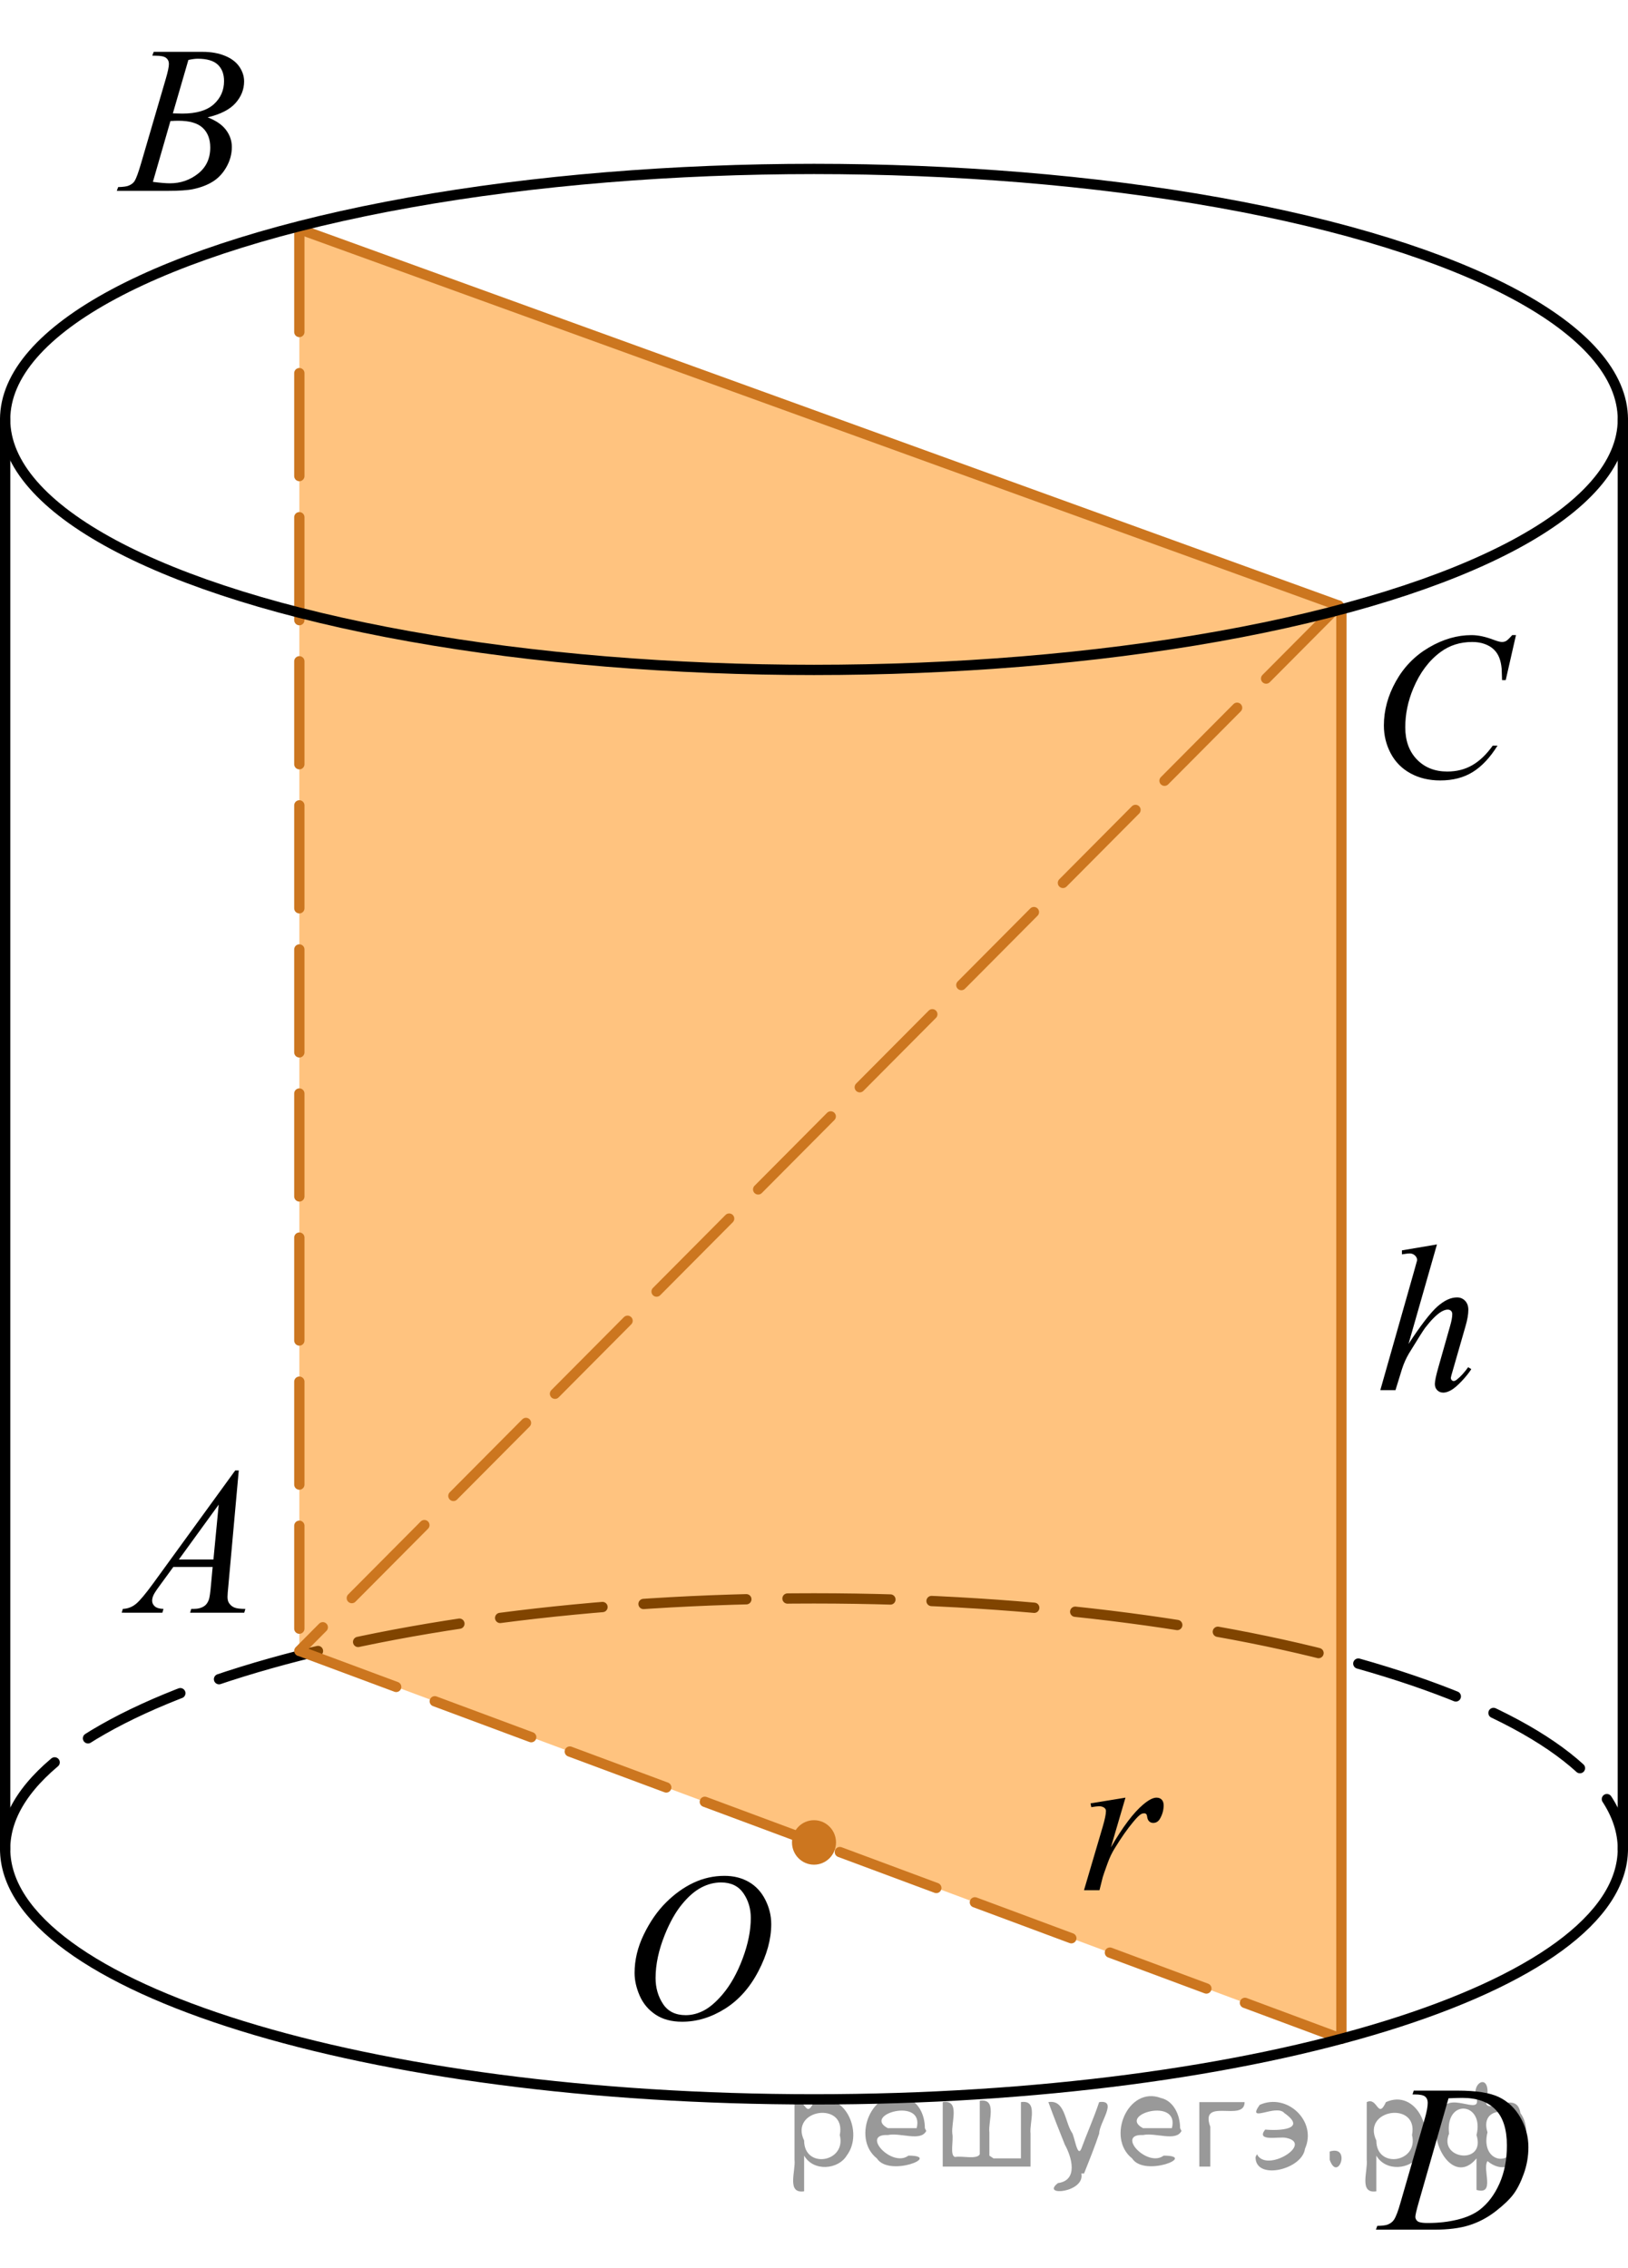 <?xml version="1.0" encoding="utf-8"?>
<!-- Generator: Adobe Illustrator 27.2.0, SVG Export Plug-In . SVG Version: 6.00 Build 0)  -->
<svg version="1.1" id="Слой_1" xmlns="http://www.w3.org/2000/svg" xmlns:xlink="http://www.w3.org/1999/xlink" x="0px" y="0px"
	 width="118.64px" height="165.283px" viewBox="0 0 118.64 165.283" enable-background="new 0 0 118.64 165.283"
	 xml:space="preserve">
<path fill="none" stroke="#000000" stroke-width="0.75" stroke-linecap="round" stroke-linejoin="round" stroke-miterlimit="10" stroke-dasharray="7.5,3" d="
	M0.375,134.743c0-10.082,26.391-18.255,58.945-18.255s58.945,8.173,58.945,18.255"/>
<path opacity="0.5" fill="#FF8800" enable-background="new    " d="M21.814,120.313c0-34.539,0-69.078,0-103.618
	c25.247,9.147,50.495,18.293,75.742,27.44c0.066,34.816,0.132,69.633,0.198,104.449
	C72.441,139.16,47.128,129.736,21.814,120.313z"/>
<line fill="none" stroke="#000000" stroke-width="0.75" stroke-linecap="round" stroke-linejoin="round" stroke-miterlimit="10" x1="118.265" y1="30.568" x2="118.265" y2="134.743"/>
<line fill="none" stroke="#000000" stroke-width="0.75" stroke-linecap="round" stroke-linejoin="round" stroke-miterlimit="10" x1="0.375" y1="30.568" x2="0.375" y2="134.743"/>
<line fill="none" stroke="#CC761F" stroke-width="0.75" stroke-linecap="round" stroke-linejoin="round" stroke-miterlimit="10" x1="21.814" y1="16.695" x2="97.556" y2="44.135"/>
<line fill="none" stroke="#CC761F" stroke-width="0.75" stroke-linecap="round" stroke-linejoin="round" stroke-miterlimit="10" x1="97.754" y1="44.313" x2="97.754" y2="148.584"/>
<line fill="none" stroke="#CC761F" stroke-width="0.75" stroke-linecap="round" stroke-linejoin="round" stroke-miterlimit="10" stroke-dasharray="7.5,3" x1="21.814" y1="16.695" x2="21.814" y2="120.313"/>
<line fill="none" stroke="#CC761F" stroke-width="0.75" stroke-linecap="round" stroke-linejoin="round" stroke-miterlimit="10" stroke-dasharray="7.5,3" x1="97.754" y1="148.584" x2="21.814" y2="120.313"/>
<line fill="none" stroke="#CC761F" stroke-width="0.75" stroke-linecap="round" stroke-linejoin="round" stroke-miterlimit="10" stroke-dasharray="7.5,3" x1="97.556" y1="44.135" x2="21.814" y2="120.313"/>
<ellipse fill="#CC761F" cx="59.32" cy="134.275" rx="1.604" ry="1.621"/>
<g>
	<g>
		<g>
			<g>
				<g>
					<g>
						<g>
							<g>
								<g>
									<g>
										<g>
											<g>
												<g>
													<g>
														<g>
															<g>
																<defs>
																	<rect id="SVGID_1_" x="5.896" y="103.618" width="15.125" height="16.694"/>
																</defs>
																<clipPath id="SVGID_00000095296197858138466640000004993105016518901896_">
																	<use xlink:href="#SVGID_1_"  overflow="visible"/>
																</clipPath>
																<g clip-path="url(#SVGID_00000095296197858138466640000004993105016518901896_)">
																	<g enable-background="new    ">
																		<path d="M17.4,107.166l-0.761,8.431c-0.04,0.394-0.059,0.652-0.059,0.777
																			c0,0.199,0.037,0.351,0.111,0.456c0.093,0.144,0.22,0.251,0.38,0.321
																			c0.16,0.069,0.429,0.104,0.809,0.104l-0.081,0.276h-3.944l0.082-0.276h0.17
																			c0.32,0,0.581-0.07,0.783-0.209c0.143-0.095,0.253-0.252,0.333-0.472
																			c0.054-0.154,0.105-0.518,0.155-1.091l0.118-1.285h-2.866l-1.019,1.397
																			c-0.231,0.314-0.377,0.539-0.435,0.676c-0.059,0.138-0.089,0.266-0.089,0.386
																			c0,0.159,0.064,0.296,0.192,0.41c0.128,0.115,0.34,0.178,0.635,0.188l-0.081,0.276H8.869
																			l0.082-0.276c0.364-0.015,0.685-0.139,0.964-0.37c0.278-0.231,0.693-0.727,1.244-1.483
																			l5.982-8.236L17.4,107.166L17.4,107.166z M15.938,109.655l-2.903,3.999h2.519L15.938,109.655z"/>
																	</g>
																</g>
															</g>
														</g>
													</g>
												</g>
											</g>
										</g>
									</g>
								</g>
							</g>
						</g>
					</g>
				</g>
			</g>
		</g>
	</g>
</g>
<g>
	<g>
		<g>
			<g>
				<g>
					<g>
						<g>
							<g>
								<g>
									<g>
										<g>
											<g>
												<g>
													<g>
														<g>
															<g>
																<g>
																	<defs>
																		
																			<rect id="SVGID_00000058567960890632514070000004574350013526521752_" x="5.896" width="15.124" height="16.695"/>
																	</defs>
																	<clipPath id="SVGID_00000026131171854240158020000008405648401829439403_">
																		<use xlink:href="#SVGID_00000058567960890632514070000004574350013526521752_"  overflow="visible"/>
																	</clipPath>
																	<g clip-path="url(#SVGID_00000026131171854240158020000008405648401829439403_)">
																		<g enable-background="new    ">
																			<path d="M11.098,4.055l0.103-0.277h3.575c0.601,0,1.136,0.095,1.606,0.284s0.822,0.454,1.056,0.793
																				s0.351,0.697,0.351,1.076c0,0.583-0.208,1.109-0.624,1.58s-1.094,0.818-2.034,1.042
																				c0.606,0.231,1.051,0.534,1.336,0.912c0.286,0.379,0.428,0.795,0.428,1.248
																				c0,0.504-0.128,0.984-0.384,1.442c-0.256,0.459-0.585,0.815-0.986,1.069
																				c-0.401,0.254-0.885,0.44-1.451,0.56c-0.404,0.085-1.034,0.127-1.891,0.127H8.513l0.096-0.276
																				c0.384-0.01,0.645-0.048,0.783-0.112c0.197-0.085,0.337-0.196,0.421-0.336
																				c0.118-0.19,0.276-0.623,0.473-1.301l1.794-6.136c0.153-0.519,0.229-0.882,0.229-1.091
																				c0-0.185-0.068-0.33-0.203-0.438s-0.393-0.161-0.771-0.161
																				C11.25,4.062,11.172,4.06,11.098,4.055z M11.142,13.255c0.532,0.069,0.948,0.104,1.248,0.104
																				c0.768,0,1.449-0.234,2.042-0.703c0.593-0.468,0.89-1.103,0.89-1.905
																				c0-0.613-0.184-1.092-0.55-1.435S13.813,8.8,12.996,8.8c-0.158,0-0.35,0.008-0.576,0.022
																				L11.142,13.255z M12.597,8.262c0.32,0.01,0.551,0.016,0.694,0.016
																				c1.024,0,1.786-0.227,2.286-0.677c0.499-0.451,0.75-1.015,0.75-1.692
																				c0-0.514-0.153-0.913-0.458-1.2c-0.305-0.286-0.792-0.43-1.462-0.43
																				c-0.177,0-0.403,0.03-0.679,0.09L12.597,8.262z"/>
																		</g>
																	</g>
																</g>
															</g>
														</g>
													</g>
												</g>
											</g>
										</g>
									</g>
								</g>
							</g>
						</g>
					</g>
				</g>
			</g>
		</g>
	</g>
</g>
<g>
	<g>
		<g>
			<g>
				<g>
					<g>
						<g>
							<g>
								<g>
									<g>
										<g>
											<g>
												<g>
													<g>
														<g>
															<g>
																<g>
																	<defs>
																		
																			<rect id="SVGID_00000113341341158301460890000014583067408910987406_" x="97.754" y="42.73" width="16.51" height="18.079"/>
																	</defs>
																	<clipPath id="SVGID_00000173144099381713419260000002757287706838692781_">
																		<use xlink:href="#SVGID_00000113341341158301460890000014583067408910987406_"  overflow="visible"/>
																	</clipPath>
																	<g clip-path="url(#SVGID_00000173144099381713419260000002757287706838692781_)">
																		<g enable-background="new    ">
																			<path d="M110.476,46.286l-0.747,3.279h-0.266l-0.03-0.822c-0.025-0.299-0.081-0.565-0.17-0.799
																				s-0.222-0.438-0.399-0.608c-0.177-0.172-0.401-0.307-0.672-0.403
																				c-0.271-0.098-0.571-0.146-0.901-0.146c-0.882,0-1.653,0.244-2.312,0.732
																				c-0.842,0.622-1.502,1.501-1.98,2.637c-0.394,0.935-0.591,1.885-0.591,2.846
																				c0,0.981,0.283,1.764,0.85,2.349s1.303,0.878,2.209,0.878c0.685,0,1.294-0.154,1.829-0.464
																				c0.535-0.309,1.031-0.784,1.489-1.426h0.348c-0.542,0.871-1.143,1.512-1.803,1.923
																				c-0.66,0.411-1.451,0.616-2.372,0.616c-0.817,0-1.542-0.173-2.172-0.519
																				c-0.631-0.347-1.111-0.833-1.441-1.461c-0.33-0.627-0.495-1.302-0.495-2.023
																				c0-1.105,0.293-2.182,0.879-3.227c0.586-1.046,1.39-1.867,2.412-2.465s2.053-0.896,3.092-0.896
																				c0.488,0,1.034,0.117,1.64,0.351c0.266,0.1,0.458,0.149,0.576,0.149s0.222-0.024,0.31-0.074
																				c0.088-0.05,0.236-0.191,0.443-0.426L110.476,46.286L110.476,46.286z"/>
																		</g>
																	</g>
																</g>
															</g>
														</g>
													</g>
												</g>
											</g>
										</g>
									</g>
								</g>
							</g>
						</g>
					</g>
				</g>
			</g>
		</g>
	</g>
</g>
<g>
	<g>
		<g>
			<g>
				<g>
					<g>
						<g>
							<g>
								<g>
									<g>
										<g>
											<g>
												<g>
													<g>
														<g>
															<g>
																<g>
																	<defs>
																		
																			<rect id="SVGID_00000004522395904623001010000005604521133160586119_" x="97.756" y="148.584" width="16.507" height="16.699"/>
																	</defs>
																	<clipPath id="SVGID_00000082350497102978742590000011247341664897874872_">
																		<use xlink:href="#SVGID_00000004522395904623001010000005604521133160586119_"  overflow="visible"/>
																	</clipPath>
																	<g clip-path="url(#SVGID_00000082350497102978742590000011247341664897874872_)">
																		<g enable-background="new    ">
																			<path d="M102.937,152.639l0.089-0.277h3.199c1.355,0,2.358,0.157,3.011,0.472
																				c0.652,0.314,1.173,0.808,1.562,1.483c0.389,0.675,0.584,1.398,0.584,2.171
																				c0,0.662-0.112,1.307-0.336,1.932c-0.224,0.626-0.478,1.126-0.761,1.502
																				c-0.283,0.377-0.718,0.792-1.304,1.245c-0.586,0.453-1.222,0.788-1.906,1.005
																				s-1.539,0.325-2.563,0.325h-4.241l0.096-0.276c0.389-0.01,0.65-0.045,0.783-0.104
																				c0.197-0.085,0.342-0.199,0.435-0.344c0.143-0.21,0.303-0.631,0.48-1.264l1.773-6.128
																				c0.138-0.483,0.207-0.862,0.207-1.136c0-0.194-0.064-0.345-0.192-0.449
																				c-0.128-0.104-0.379-0.156-0.753-0.156L102.937,152.639L102.937,152.639z M105.56,152.922
																				l-2.172,7.586c-0.163,0.568-0.244,0.92-0.244,1.054c0,0.08,0.026,0.157,0.078,0.232
																				c0.052,0.074,0.122,0.124,0.21,0.149c0.128,0.045,0.335,0.067,0.621,0.067
																				c0.773,0,1.491-0.081,2.153-0.243c0.663-0.162,1.206-0.402,1.629-0.722
																				c0.601-0.463,1.081-1.101,1.44-1.913s0.54-1.736,0.54-2.772c0-1.171-0.276-2.042-0.828-2.612
																				s-1.357-0.856-2.416-0.856C106.311,152.893,105.974,152.903,105.56,152.922z"/>
																		</g>
																	</g>
																</g>
															</g>
														</g>
													</g>
												</g>
											</g>
										</g>
									</g>
								</g>
							</g>
						</g>
					</g>
				</g>
			</g>
		</g>
	</g>
</g>
<g>
	<g>
		<g>
			<g>
				<g>
					<g>
						<g>
							<g>
								<g>
									<g>
										<g>
											<g>
												<g>
													<g>
														<g>
															<g>
																<g>
																	<g>
																		<defs>
																			
																				<rect id="SVGID_00000021105830531289175710000002324539852423174275_" x="43.273" y="133.152" width="16.511" height="18.146"/>
																		</defs>
																		<clipPath id="SVGID_00000163040835604804716930000009929469634837952693_">
																			<use xlink:href="#SVGID_00000021105830531289175710000002324539852423174275_"  overflow="visible"/>
																		</clipPath>
																		<g clip-path="url(#SVGID_00000163040835604804716930000009929469634837952693_)">
																			<g enable-background="new    ">
																				<path d="M52.798,136.71c0.665,0,1.253,0.146,1.766,0.44c0.512,0.292,0.914,0.725,1.205,1.297
																					c0.29,0.572,0.435,1.166,0.435,1.78c0,1.09-0.311,2.233-0.935,3.43
																					c-0.623,1.197-1.437,2.111-2.441,2.741c-1.005,0.63-2.044,0.944-3.118,0.944
																					c-0.773,0-1.419-0.174-1.939-0.521c-0.52-0.347-0.904-0.806-1.153-1.375
																					c-0.248-0.57-0.373-1.122-0.373-1.657c0-0.95,0.225-1.889,0.676-2.815s0.989-1.702,1.615-2.324
																					c0.625-0.622,1.292-1.101,2.002-1.435S52,136.71,52.798,136.71z M52.547,137.191
																					c-0.493,0-0.974,0.124-1.444,0.371c-0.471,0.247-0.938,0.652-1.4,1.215
																					c-0.463,0.561-0.879,1.298-1.248,2.208c-0.453,1.119-0.68,2.177-0.68,3.171
																					c0,0.71,0.18,1.338,0.54,1.886c0.359,0.547,0.911,0.821,1.655,0.821
																					c0.448,0,0.888-0.113,1.319-0.338c0.431-0.225,0.88-0.609,1.348-1.154
																					c0.586-0.685,1.079-1.559,1.478-2.62c0.399-1.062,0.599-2.054,0.599-2.973
																					c0-0.68-0.18-1.281-0.54-1.804C53.812,137.451,53.27,137.191,52.547,137.191z"/>
																			</g>
																		</g>
																	</g>
																</g>
															</g>
														</g>
													</g>
												</g>
											</g>
										</g>
									</g>
								</g>
							</g>
						</g>
					</g>
				</g>
			</g>
		</g>
	</g>
</g>
<g>
	<g>
		<g>
			<g>
				<g>
					<g>
						<g>
							<g>
								<g>
									<g>
										<g>
											<g>
												<g>
													<g>
														<g>
															<g>
																<g>
																	<defs>
																		
																			<rect id="SVGID_00000029725227718209520850000009185671316756789122_" x="76.146" y="128.036" width="12.354" height="12.479"/>
																	</defs>
																	<clipPath id="SVGID_00000021810661047730406980000013267528109579107462_">
																		<use xlink:href="#SVGID_00000029725227718209520850000009185671316756789122_"  overflow="visible"/>
																	</clipPath>
																	<g clip-path="url(#SVGID_00000021810661047730406980000013267528109579107462_)">
																		<g enable-background="new    ">
																			<path d="M79.473,131.428l2.545-0.417l-1.062,3.622c0.861-1.485,1.643-2.524,2.346-3.115
																				c0.398-0.338,0.723-0.507,0.974-0.507c0.163,0,0.29,0.049,0.384,0.145s0.14,0.237,0.14,0.421
																				c0,0.328-0.084,0.641-0.251,0.94c-0.118,0.224-0.288,0.335-0.509,0.335
																				c-0.113,0-0.21-0.037-0.291-0.111c-0.081-0.075-0.132-0.19-0.151-0.344
																				c-0.01-0.094-0.032-0.156-0.066-0.185c-0.039-0.04-0.086-0.06-0.14-0.06
																				c-0.084,0-0.162,0.019-0.236,0.06c-0.128,0.069-0.322,0.263-0.583,0.581
																				c-0.408,0.487-0.851,1.118-1.328,1.894c-0.206,0.327-0.384,0.697-0.531,1.11
																				c-0.206,0.566-0.325,0.906-0.354,1.02l-0.236,0.94h-1.128l1.365-4.629
																				c0.157-0.536,0.236-0.919,0.236-1.147c0-0.09-0.037-0.164-0.111-0.224
																				c-0.099-0.079-0.229-0.119-0.391-0.119c-0.103,0-0.292,0.022-0.568,0.067L79.473,131.428z"/>
																		</g>
																	</g>
																</g>
															</g>
														</g>
													</g>
												</g>
											</g>
										</g>
									</g>
								</g>
							</g>
						</g>
					</g>
				</g>
			</g>
		</g>
	</g>
</g>
<g>
	<g>
		<g>
			<g>
				<g>
					<g>
						<g>
							<g>
								<g>
									<g>
										<g>
											<g>
												<g>
													<g>
														<g>
															<g>
																<g>
																	<defs>
																		
																			<rect id="SVGID_00000065067792539541040190000017419925044976503465_" x="97.756" y="87.409" width="12.359" height="18.078"/>
																	</defs>
																	<clipPath id="SVGID_00000150099527737346241960000015579008396017422470_">
																		<use xlink:href="#SVGID_00000065067792539541040190000017419925044976503465_"  overflow="visible"/>
																	</clipPath>
																	<g clip-path="url(#SVGID_00000150099527737346241960000015579008396017422470_)">
																		<g enable-background="new    ">
																			<path d="M104.718,90.693l-2.073,7.253c0.895-1.364,1.594-2.272,2.096-2.719
																				c0.501-0.448,0.981-0.673,1.438-0.673c0.236,0,0.433,0.082,0.59,0.247
																				c0.157,0.164,0.236,0.383,0.236,0.657c0,0.328-0.069,0.727-0.206,1.194l-0.9,3.13
																				c-0.113,0.379-0.17,0.588-0.17,0.628c0,0.069,0.021,0.127,0.063,0.171
																				c0.042,0.045,0.089,0.067,0.144,0.067c0.064,0,0.138-0.032,0.222-0.097
																				c0.28-0.219,0.558-0.523,0.834-0.911l0.229,0.142c-0.168,0.264-0.4,0.554-0.697,0.87
																				c-0.298,0.316-0.554,0.535-0.768,0.657s-0.405,0.184-0.572,0.184
																				c-0.182,0-0.331-0.059-0.446-0.176s-0.173-0.268-0.173-0.452c0-0.219,0.086-0.627,0.258-1.225
																				l0.848-2.988c0.108-0.373,0.163-0.667,0.163-0.881c0-0.1-0.031-0.18-0.092-0.239
																				s-0.142-0.09-0.24-0.09c-0.143,0-0.305,0.056-0.487,0.165c-0.335,0.209-0.721,0.597-1.159,1.165
																				c-0.118,0.154-0.511,0.776-1.18,1.867c-0.206,0.349-0.377,0.73-0.509,1.143l-0.472,1.531
																				h-1.106l2.427-8.545l0.258-0.926c0-0.13-0.053-0.244-0.159-0.344
																				c-0.106-0.1-0.235-0.149-0.388-0.149c-0.088,0-0.224,0.015-0.406,0.045l-0.155,0.022v-0.291
																				L104.718,90.693z"/>
																		</g>
																	</g>
																</g>
															</g>
														</g>
													</g>
												</g>
											</g>
										</g>
									</g>
								</g>
							</g>
						</g>
					</g>
				</g>
			</g>
		</g>
	</g>
</g>
<ellipse fill="none" stroke="#000000" stroke-width="0.75" stroke-linecap="round" stroke-linejoin="round" stroke-miterlimit="10" cx="59.32" cy="30.568" rx="58.945" ry="18.255"/>
<path fill="none" stroke="#000000" stroke-width="0.75" stroke-linecap="round" stroke-linejoin="round" stroke-miterlimit="10" d="
	M118.265,134.743c0,10.082-26.391,18.255-58.945,18.255S0.375,144.825,0.375,134.743"/>
<g style="stroke:none;fill:#000;fill-opacity:0.4" > <path d="m 58.6,157.2 c 0,0.8 0,1.6 0,2.5 -1.3,0.2 -0.6,-1.5 -0.7,-2.3 0,-1.4 0,-2.8 0,-4.2 0.8,-0.4 0.8,1.3 1.4,0.0 2.2,-1.0 3.7,2.2 2.4,3.9 -0.6,1.0 -2.4,1.2 -3.1,0.0 z m 2.6,-1.6 c 0.5,-2.5 -3.7,-1.9 -2.6,0.4 0.0,2.1 3.1,1.6 2.6,-0.4 z" /> <path d="m 67.5,155.3 c -0.4,0.8 -1.9,0.1 -2.8,0.3 -2.0,-0.1 0.3,2.4 1.5,1.5 2.5,0.0 -1.4,1.6 -2.3,0.2 -1.9,-1.5 -0.3,-5.3 2.1,-4.4 0.9,0.2 1.4,1.2 1.4,2.2 z m -0.7,-0.2 c 0.6,-2.3 -4.0,-1.0 -2.1,0.0 0.7,0 1.4,-0.0 2.1,-0.0 z" /> <path d="m 72.4,157.3 c 0.6,0 1.3,0 2.0,0 0,-1.3 0,-2.7 0,-4.1 1.3,-0.2 0.6,1.5 0.7,2.3 0,0.8 0,1.6 0,2.4 -2.1,0 -4.2,0 -6.4,0 0,-1.5 0,-3.1 0,-4.7 1.3,-0.2 0.6,1.5 0.7,2.3 0.1,0.5 -0.2,1.6 0.2,1.7 0.5,-0.1 1.6,0.2 1.8,-0.2 0,-1.3 0,-2.6 0,-3.9 1.3,-0.2 0.6,1.5 0.7,2.3 0,0.5 0,1.1 0,1.7 z" /> <path d="m 78.8,158.4 c 0.3,1.4 -3.0,1.7 -1.7,0.7 1.5,-0.2 1.0,-1.9 0.5,-2.8 -0.4,-1.0 -0.8,-2.0 -1.2,-3.1 1.2,-0.2 1.2,1.4 1.7,2.2 0.2,0.2 0.4,1.9 0.7,1.2 0.4,-1.1 0.9,-2.2 1.3,-3.4 1.4,-0.2 0.0,1.5 -0.0,2.3 -0.3,0.9 -0.7,1.9 -1.1,2.9 z" /> <path d="m 86.1,155.3 c -0.4,0.8 -1.9,0.1 -2.8,0.3 -2.0,-0.1 0.3,2.4 1.5,1.5 2.5,0.0 -1.4,1.6 -2.3,0.2 -1.9,-1.5 -0.3,-5.3 2.1,-4.4 0.9,0.2 1.4,1.2 1.4,2.2 z m -0.7,-0.2 c 0.6,-2.3 -4.0,-1.0 -2.1,0.0 0.7,0 1.4,-0.0 2.1,-0.0 z" /> <path d="m 87.4,157.9 c 0,-1.5 0,-3.1 0,-4.7 1.1,0 2.2,0 3.3,0 0.0,1.5 -3.3,-0.4 -2.5,1.8 0,0.9 0,1.9 0,2.9 -0.2,0 -0.5,0 -0.7,0 z" /> <path d="m 91.6,157.0 c 0.7,1.4 4.2,-0.8 2.1,-1.2 -0.5,-0.1 -2.2,0.3 -1.5,-0.6 1.0,0.1 3.1,0.0 1.4,-1.2 -0.6,-0.7 -2.8,0.8 -1.8,-0.6 2.0,-0.9 4.2,1.2 3.3,3.2 -0.2,1.5 -3.5,2.3 -3.6,0.7 l 0,-0.1 0,-0.0 0,0 z" /> <path d="m 96.9,156.8 c 1.6,-0.5 0.6,2.3 -0.0,0.6 -0.0,-0.2 0.0,-0.4 0.0,-0.6 z" /> <path d="m 100.3,157.2 c 0,0.8 0,1.6 0,2.5 -1.3,0.2 -0.6,-1.5 -0.7,-2.3 0,-1.4 0,-2.8 0,-4.2 0.8,-0.4 0.8,1.3 1.4,0.0 2.2,-1.0 3.7,2.2 2.4,3.9 -0.6,1.0 -2.4,1.2 -3.1,0.0 z m 2.6,-1.6 c 0.5,-2.5 -3.7,-1.9 -2.6,0.4 0.0,2.1 3.1,1.6 2.6,-0.4 z" /> <path d="m 105.6,155.5 c -0.8,1.9 2.7,2.3 2.0,0.1 0.6,-2.4 -2.3,-2.7 -2.0,-0.1 z m 2.0,4.2 c 0,-0.8 0,-1.6 0,-2.4 -1.8,2.2 -3.8,-1.7 -2.6,-3.3 0.4,-1.8 3.0,0.3 2.6,-1.1 -0.4,-1.1 0.9,-1.8 0.8,-0.3 -0.7,2.2 2.1,-0.6 2.4,1.4 1.2,1.6 -0.3,5.2 -2.4,3.5 -0.4,0.6 0.6,2.5 -0.8,2.1 z m 2.8,-4.2 c 0.8,-1.9 -2.7,-2.3 -2.0,-0.1 -0.6,2.4 2.3,2.7 2.0,0.1 z" /> </g></svg>

<!--File created and owned by https://sdamgia.ru. Copying is prohibited. All rights reserved.-->
